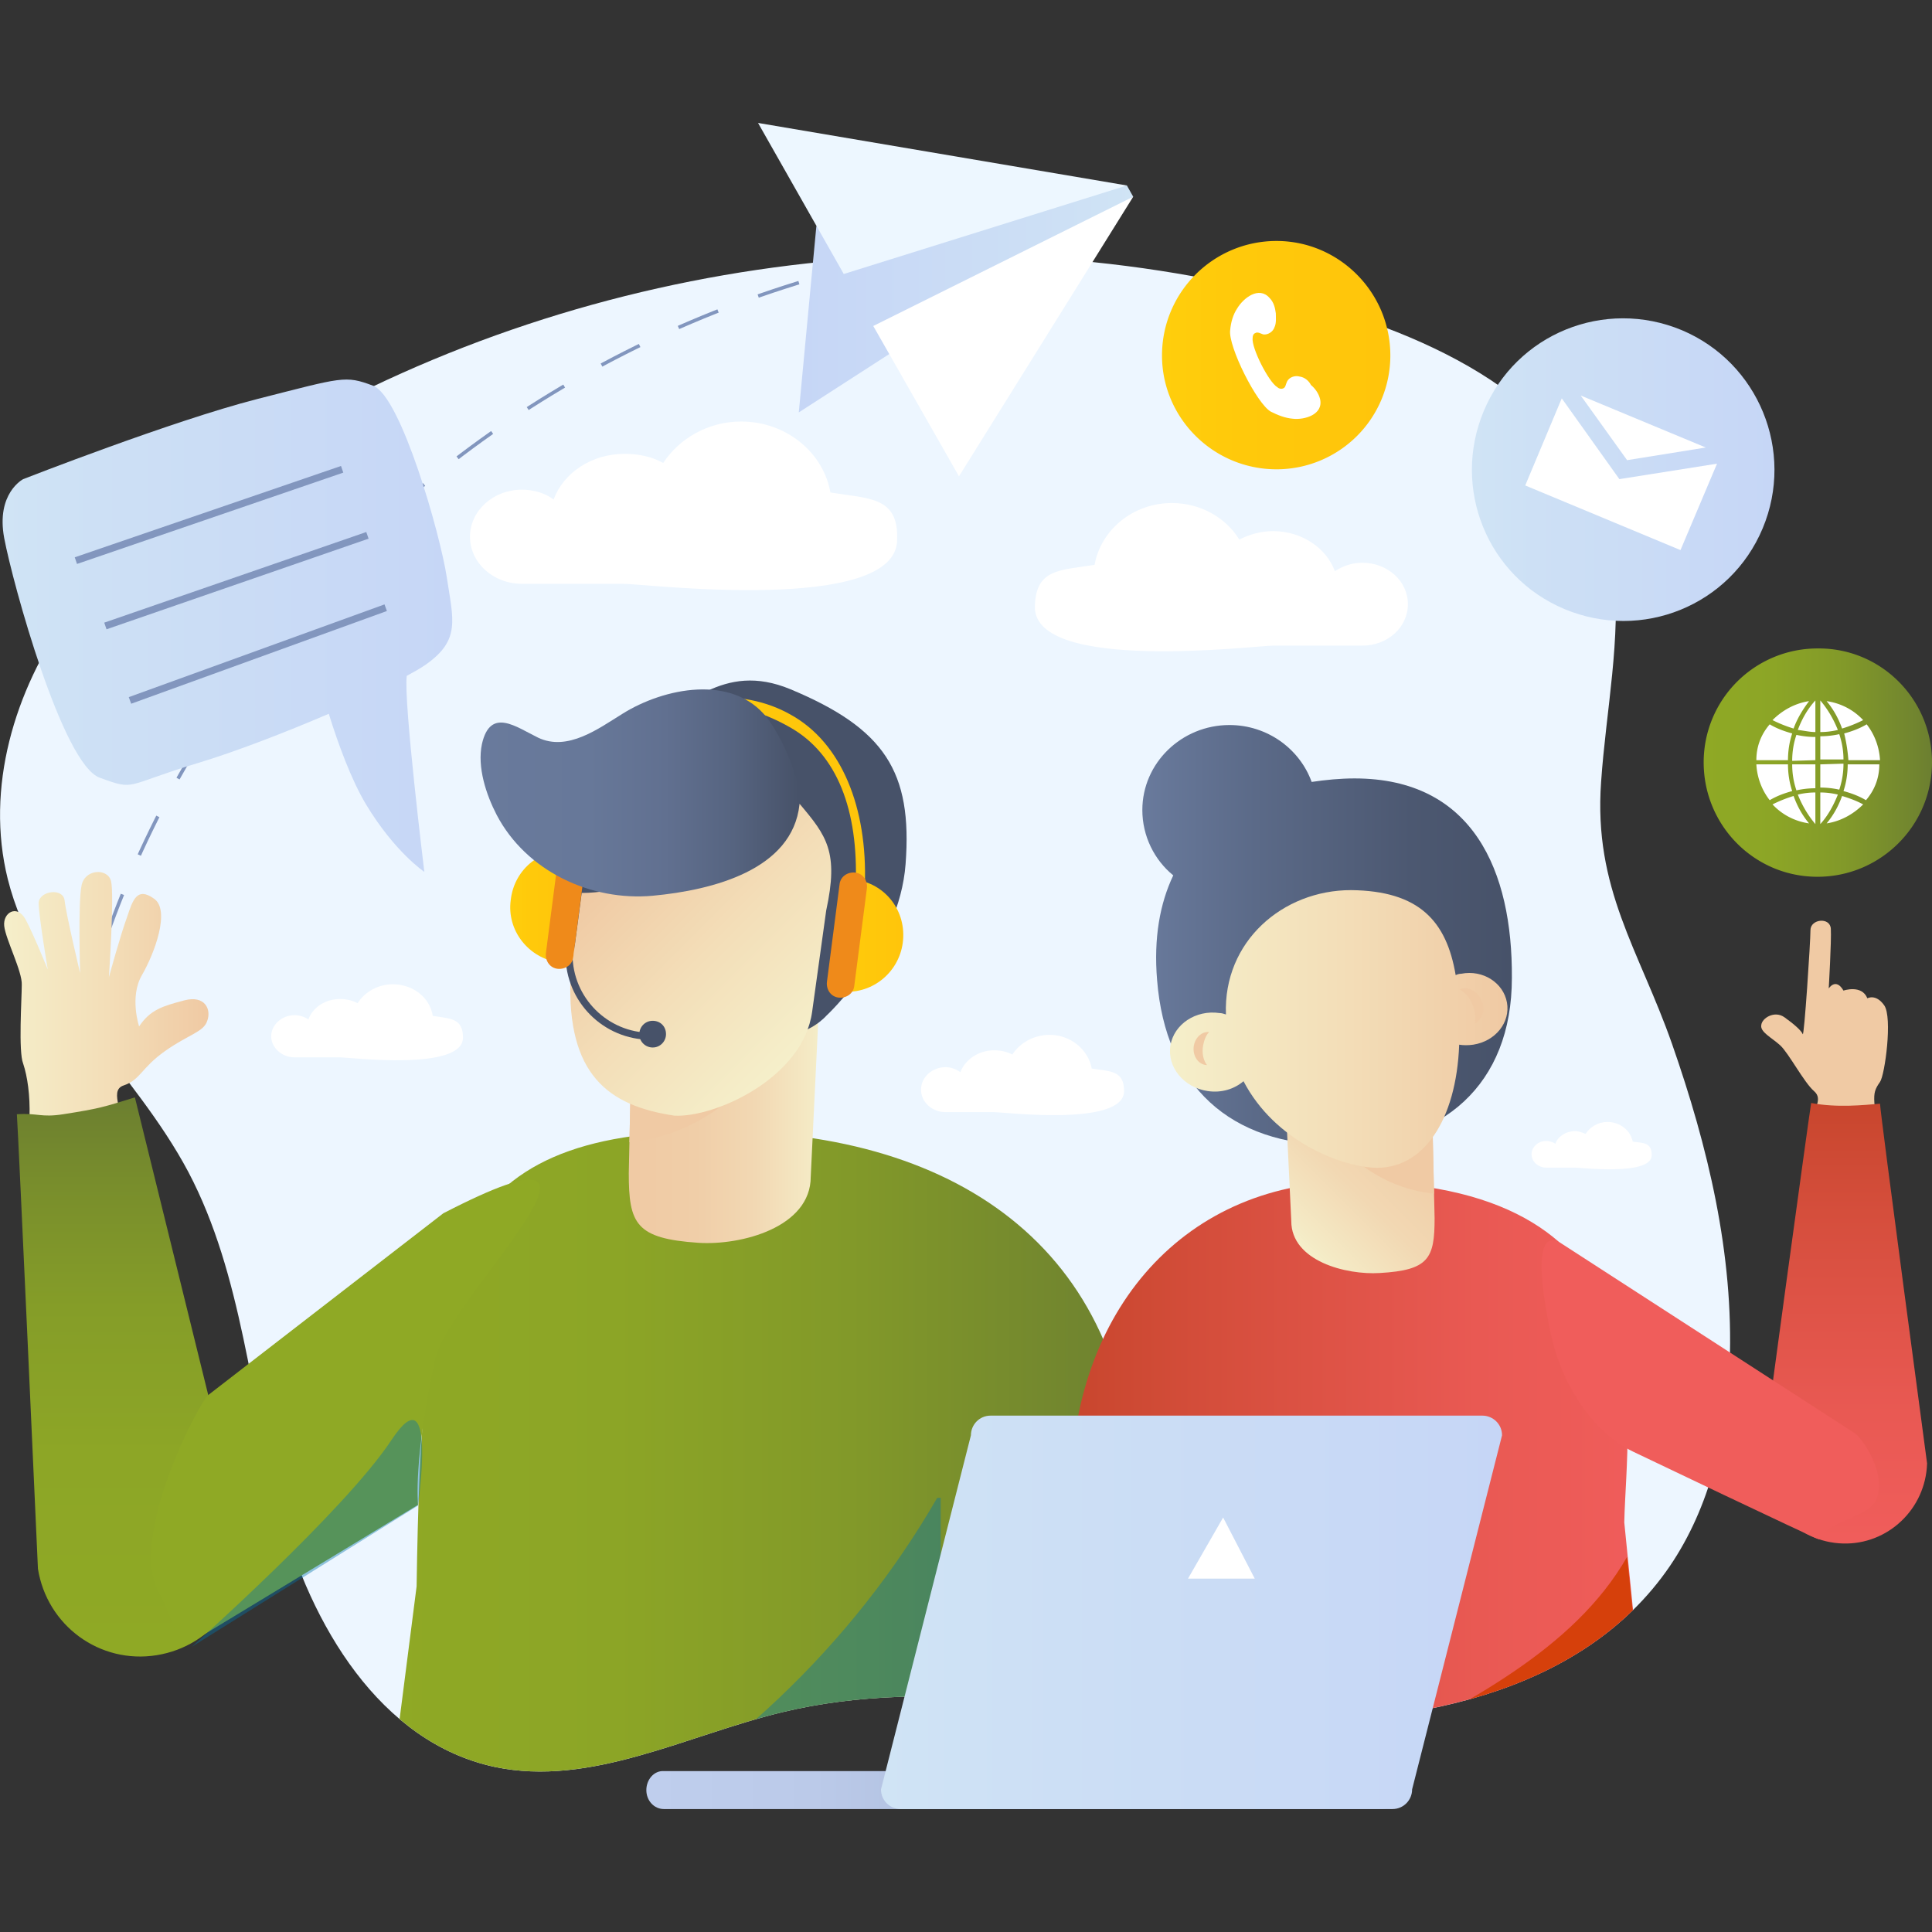 <svg xmlns="http://www.w3.org/2000/svg" xmlns:xlink="http://www.w3.org/1999/xlink" viewBox="0 0 275 275"><rect x="0" y="0" width="275" height="275" fill="#333333" stroke="none"/><path d="M246.2 194.1c.6-15.6-3.1-30.9-8.2-45.5-4.7-13.4-11.2-22.1-10.1-37.3.7-10.2 2.9-20.4 1.8-30.6-2.2-21.4-22.8-31.6-41.3-37-49-14.3-103.8-7.6-148.4 18.2-11.5 6.6-22.5 14.7-30.2 25.5C2 98.3-2.1 112.2 1.1 125.1c4 16 18 27.2 25.7 41.7 7.8 14.8 8.7 32.1 13.1 48.3 4.3 16.2 14.2 32.9 30.5 36.4 13.7 2.9 27.3-4.5 41-7.8 21.6-5.2 44.1.1 66.3 1.2s47.4-3.5 60-22c5.7-8.4 8.1-18.7 8.5-28.8z" fill="#edf6ff"/><defs><path id="A" d="M246.2 194.1c.6-15.6-3.1-30.9-8.2-45.5-4.7-13.4-11.2-22.1-10.1-37.3.7-10.2 2.9-20.4 1.8-30.6-2.2-21.4-22.8-31.6-41.3-37-49-14.3-103.8-7.6-148.4 18.2-11.5 6.6-22.5 14.7-30.2 25.5C2 98.3-2.1 112.2 1.1 125.1c4 16 18 27.2 25.7 41.7 7.8 14.8 8.7 32.1 13.1 48.3 4.3 16.2 14.2 32.9 30.5 36.4 13.7 2.9 27.3-4.5 41-7.8 21.6-5.2 44.1.1 66.3 1.2s47.4-3.5 60-22c5.7-8.4 8.1-18.7 8.5-28.8z"/></defs><clipPath id="B"><use xlink:href="#A"/></clipPath><g clip-path="url(#B)"><linearGradient id="C" gradientUnits="userSpaceOnUse" x1="54.5" y1="212.15" x2="162.7" y2="212.15"><stop offset="0" stop-color="#8fa925"/><stop offset=".306" stop-color="#8ca526"/><stop offset=".615" stop-color="#829929"/><stop offset=".924" stop-color="#71852f"/><stop offset=".995" stop-color="#6c7f30"/></linearGradient><path d="M162.7 263.2l-1.2-49.1c0-35.4-24.4-53.1-59.8-53.1-38.9 0-41.7 19.2-42.4 64.8l-4.8 37.5 108.2-.1z" fill="url(#C)"/><path d="M133.9 263.2v-50h-.5c-12.1 21-30.4 38.3-52.5 50h53z" opacity=".4" fill="#0073aa" enable-background="new"/><linearGradient id="D" gradientUnits="userSpaceOnUse" x1="89.5" y1="153.52" x2="117.2" y2="153.52"><stop offset=".016" stop-color="#f0caa4"/><stop offset=".348" stop-color="#f0cea8"/><stop offset=".65" stop-color="#f2d8b3"/><stop offset=".939" stop-color="#f4eac5"/><stop offset="1" stop-color="#f5efca"/></linearGradient><path d="M90.1 138.8l-.6 28.2c0 7.2 1 9.3 9.9 9.9 6.1.4 16-2.2 16-9.4l1.8-37.4-27.1 8.7z" fill="url(#D)"/><defs><path id="E" d="M90.1 138.8l-.6 28.2c0 7.2 1 9.3 9.9 9.9 6.1.4 16-2.2 16-9.4l1.8-37.4-27.1 8.7z"/></defs><clipPath id="F"><use xlink:href="#E"/></clipPath><path d="M115 131.7c0 17.1-12.5 31-27.8 31-15.4 0-27.9-13.9-27.9-31s12.5-31 27.9-31 27.8 13.9 27.8 31z" clip-path="url(#F)" fill="#f0caa4"/><path d="M112.5 98.1c-9.7-4-14.7 2.7-22.3 6.3-2.9 1.4-8.2 3.3-11.8 3.5-3.2.2-8.8-6.1-9.1-3.1-1 10.4 7.6 13.1 10.4 20.6 2.2 5.7 3.2 19.7 3.2 19.7s23.3 2.6 28.2 2.4c4.2-.2 6.5-2.9 6.5-2.9S128 135 128.9 123c1-13.2-3-19.3-16.4-24.9z" fill="#475269"/><linearGradient id="G" gradientUnits="userSpaceOnUse" x1="87.661" y1="122.368" x2="114.311" y2="149.018"><stop offset=".016" stop-color="#f0caa4"/><stop offset=".493" stop-color="#f3deb8"/><stop offset="1" stop-color="#f5efca"/></linearGradient><path d="M113.8 114.4c-3 3.1-8.2 5.1-13.1 7.5-6.4 3.2-12.9 5.2-17.9 5.2l-1.6 12.1c-.5 13.7 5.3 18.2 14.8 19.6 5.7.3 18.3-5.3 19.6-14.8l2-14.4c1.8-8.3.1-10.6-3.8-15.2z" fill="url(#G)"/><g fill="#475269"><path d="M92.6,148c-6.7,0-12.1-5.4-12.1-12.1h1c0,6.1,5,11.1,11.1,11.1V148z"/><path d="M94.8 147.2c0 1-.8 1.9-1.9 1.9-1 0-1.9-.8-1.9-1.9 0-1 .8-1.9 1.9-1.9s1.9.8 1.9 1.9z"/></g><linearGradient id="H" gradientUnits="userSpaceOnUse" x1="72.584" y1="129.013" x2="82.019" y2="129.013"><stop offset=".005" stop-color="#ffce0c"/><stop offset=".339" stop-color="#ffc90b"/><stop offset=".973" stop-color="#ffc50b"/></linearGradient><path d="M81.6 121.1c.1 0 .3.1.4.1L80 137h-.4c-4.4-.6-7.5-4.6-6.9-8.9.5-4.5 4.5-7.6 8.9-7z" fill="url(#H)"/><path d="M77.7 135.7c-.1 1.1.6 2.1 1.7 2.2s2.1-.6 2.2-1.7l1.8-13.9c.1-1.1-.6-2.1-1.7-2.2s-2.1.6-2.2 1.7l-1.8 13.9z" fill="#ef8a1a"/><linearGradient id="I" gradientUnits="userSpaceOnUse" x1="88.648" y1="112.622" x2="123.134" y2="112.622"><stop offset=".005" stop-color="#ffce0c"/><stop offset=".339" stop-color="#ffc90b"/><stop offset=".973" stop-color="#ffc50b"/></linearGradient><path d="M123.1 126h-1.3c.4-10.6-2.6-18.7-9.4-22.5-6.5-3.7-12.6-4.1-22.1-.5l-1.7.3c7.7-4.6 17-5.5 23.9-1.6 7.3 4 11 13.3 10.6 24.3z" fill="url(#I)"/><linearGradient id="J" gradientUnits="userSpaceOnUse" x1="119.133" y1="133.187" x2="128.577" y2="133.187"><stop offset=".005" stop-color="#ffce0c"/><stop offset=".339" stop-color="#ffc90b"/><stop offset=".973" stop-color="#ffc50b"/></linearGradient><path d="M121.6 125.2h-.4l-2.1 15.8c.1 0 .3.1.4.1 4.4.6 8.4-2.5 9-6.9.6-4.5-2.5-8.5-6.9-9z" fill="url(#J)"/><path d="M121.6 140.3c-.1 1.1-1.1 1.8-2.2 1.7s-1.8-1.1-1.7-2.2l1.8-13.9c.1-1.1 1.1-1.8 2.2-1.7s1.8 1.1 1.7 2.2l-1.8 13.9z" fill="#ef8a1a"/><linearGradient id="K" gradientUnits="userSpaceOnUse" x1="68.405" y1="112.863" x2="113.822" y2="112.863"><stop offset="0" stop-color="#697a9c"/><stop offset=".338" stop-color="#677899"/><stop offset=".58" stop-color="#617090"/><stop offset=".792" stop-color="#566480"/><stop offset=".986" stop-color="#48536a"/><stop offset=".995" stop-color="#475269"/></linearGradient><path d="M88.6 101.6c-3.4 2.1-7.8 5.4-12 3.4-3.1-1.5-6.8-4.4-8 .9-.7 3.3.6 7.2 2.1 10.1 4.2 8 13.4 12.3 22.2 11.5 8.6-.8 19.9-3.7 20.9-13 .3-3.4-2.5-9.6-4.6-12.3-4.9-6.3-14.7-4.3-20.6-.6z" fill="url(#K)"/></g><defs><path id="L" d="M246.2 194.1c.6-15.6-3.1-30.9-8.2-45.5-4.7-13.4-11.2-22.1-10.1-37.3.7-10.2 2.9-20.4 1.8-30.6-2.2-21.4-22.8-31.6-41.3-37-49-14.3-103.8-7.6-148.4 18.2-11.5 6.6-22.5 14.7-30.2 25.5C2 98.3-2.1 112.2 1.1 125.1c4 16 18 27.2 25.7 41.7 7.8 14.8 8.7 32.1 13.1 48.3 4.3 16.2 14.2 32.9 30.5 36.4 13.7 2.9 27.3-4.5 41-7.8 21.6-5.2 44.1.1 66.3 1.2s47.4-3.5 60-22c5.7-8.4 8.1-18.7 8.5-28.8z"/></defs><clipPath id="M"><use xlink:href="#L"/></clipPath><g clip-path="url(#M)"><linearGradient id="N" gradientUnits="userSpaceOnUse" x1="152.31" y1="209.247" x2="234.522" y2="209.247"><stop offset="0" stop-color="#c8462d"/><stop offset=".251" stop-color="#d54e3c"/><stop offset=".705" stop-color="#e95953"/><stop offset=".995" stop-color="#f05d5b"/></linearGradient><path d="M234.5 249.7l-3.3-33c.3-14.8 6.6-47.8-37.8-48.5-24.7-.4-41 18.4-41 44.5v37.6l82.1-.6z" fill="url(#N)"/><path d="M234.5 249.7l-2.9-28.1c-7.6 13.3-23 20.8-37 28.2l39.9-.1z" fill="#d6400b"/><linearGradient id="O" gradientUnits="userSpaceOnUse" x1="162.668" y1="133.1" x2="215.335" y2="133.1"><stop offset="0" stop-color="#697a9c"/><stop offset=".304" stop-color="#5b6a88"/><stop offset=".726" stop-color="#4c5871"/><stop offset=".995" stop-color="#475269"/></linearGradient><path d="M192.8 110.8c-2 0-4.1.2-6.1.5-1.7-4.7-6.3-8.1-11.7-8.1-6.8 0-12.4 5.4-12.4 12.1 0 3.7 1.7 7.1 4.4 9.3-1.9 4-2.8 8.9-2.3 14.9 1.2 15.1 10.4 23.5 25.5 23.5s25-8.6 25-23.8c.1-15.2-5.5-28.4-22.4-28.4z" fill="url(#O)"/><linearGradient id="P" gradientUnits="userSpaceOnUse" x1="181.076" y1="173.384" x2="203.553" y2="150.906"><stop offset="0" stop-color="#f5efca"/><stop offset=".061" stop-color="#f4eac5"/><stop offset=".35" stop-color="#f2d8b3"/><stop offset=".652" stop-color="#f0cea8"/><stop offset=".984" stop-color="#f0caa4"/></linearGradient><path d="M203.7 151.1l.5 22.3c0 5.7-.8 7.4-7.8 7.8-4.8.3-12.6-1.7-12.6-7.4l-1.4-29.5 21.3 6.8z" fill="url(#P)"/><defs><path id="Q" d="M203.7 151.1l.5 22.3c0 5.7-.8 7.4-7.8 7.8-4.8.3-12.6-1.7-12.6-7.4l-1.4-29.5 21.3 6.8z"/></defs><clipPath id="R"><use xlink:href="#Q"/></clipPath><path d="M184.1 145.5c0 13.5 9.8 24.5 22 24.5 12.1 0 22-11 22-24.5s-9.8-24.5-22-24.5c-12.1.1-22 11-22 24.5z" clip-path="url(#R)" fill="#f0caa4"/><linearGradient id="S" gradientUnits="userSpaceOnUse" x1="166.675" y1="146.462" x2="214.611" y2="146.462"><stop offset="0" stop-color="#f5efca"/><stop offset=".507" stop-color="#f3deb8"/><stop offset=".984" stop-color="#f0caa4"/></linearGradient><path d="M214.5 142.7c-.5-2.8-3.4-4.7-6.5-4.1-.3 0-.6.1-.8.2-1.3-7.7-5.2-12-14.9-12.1-9.7 0-18.2 7.3-17.8 17.7-.3-.1-.6-.2-.9-.2-3.4-.5-6.5 1.6-7 4.6-.5 3.1 1.9 6 5.3 6.5 2 .3 3.8-.3 5.1-1.4 4.5 8.6 13.8 12 18.3 12.3 7.3.5 12-6.8 12.4-17.5.6.1 1.3.1 2 0 3.2-.5 5.3-3.2 4.8-6z" fill="url(#S)"/><path d="M209.6 143c.4 1 .5 2 .3 2.7 1.1-.5 1.6-2 1-3.3s-2-2.1-3.1-1.6h-.1c.8.4 1.5 1.2 1.9 2.2zm-38.4 6.2c.1-.9.4-1.8.9-2.3-1.1-.1-2.1.9-2.2 2.2s.7 2.4 1.8 2.5h.1c-.4-.5-.7-1.4-.6-2.4z" fill="#f0caa4"/></g><linearGradient id="T" gradientUnits="userSpaceOnUse" x1="92" y1="254.797" x2="199.1" y2="254.797"><stop offset=".005" stop-color="#bfceed"/><stop offset=".223" stop-color="#bbcae9"/><stop offset=".436" stop-color="#afbfde"/><stop offset=".649" stop-color="#9cabcc"/><stop offset=".859" stop-color="#8090b2"/><stop offset="1" stop-color="#697a9c"/></linearGradient><path d="M92 254.8c0 1.5 1.1 2.7 2.5 2.7h102.1c1.4 0 2.5-1.2 2.5-2.7s-1.1-2.7-2.5-2.7H94.5c-1.4-.1-2.5 1.2-2.5 2.7z" fill="url(#T)"/><linearGradient id="U" gradientUnits="userSpaceOnUse" x1="125.4" y1="229.5" x2="213.8" y2="229.5"><stop offset="0" stop-color="#d0e4f5"/><stop offset=".204" stop-color="#cde0f5"/><stop offset="1" stop-color="#c6d6f6"/></linearGradient><path d="M125.4 254.7c0 1.6 1.3 2.8 2.8 2.8h70c1.6 0 2.8-1.3 2.8-2.8l12.8-50.4c0-1.6-1.3-2.8-2.8-2.8h-70c-1.6 0-2.8 1.3-2.8 2.8l-12.8 50.4z" fill="url(#U)"/><path d="M178.6 224.7l-4.5-8.7-5 8.7zM118.2 70.1c-1-5.7-6.3-10.1-12.7-10.1-4.7 0-8.8 2.4-11.1 5.9-1.6-.9-3.5-1.3-5.5-1.3-4.7 0-8.7 2.7-10.1 6.5-1.2-.9-2.8-1.4-4.5-1.4-4.1 0-7.4 3-7.4 6.7s3.3 6.7 7.4 6.7h14.5c2.9 0 38.9 4.4 38.9-6.3.2-6.1-3.9-5.8-9.5-6.7zm37.6 10.3c.9-5 5.5-8.8 11-8.8 4.1 0 7.7 2.1 9.6 5.2 1.4-.7 3-1.2 4.8-1.2 4.1 0 7.6 2.4 8.8 5.7 1.1-.7 2.4-1.2 3.9-1.2 3.6 0 6.5 2.6 6.5 5.9s-2.9 5.9-6.5 5.9h-12.7c-2.5 0-33.9 3.9-33.9-5.5.1-5.5 3.6-5.2 8.5-6zm-.4 71.7c-.5-2.7-3-4.8-6-4.8-2.2 0-4.2 1.1-5.3 2.8-.8-.4-1.6-.6-2.6-.6-2.2 0-4.1 1.3-4.8 3.1-.6-.4-1.3-.7-2.1-.7-1.9 0-3.5 1.4-3.5 3.2s1.6 3.2 3.5 3.2h6.9c1.4 0 18.5 2.1 18.5-3 0-2.9-1.9-2.8-4.6-3.2zm77 10.4c-.3-1.6-1.8-2.8-3.6-2.8-1.3 0-2.5.7-3.1 1.7-.5-.2-1-.4-1.5-.4-1.3 0-2.5.8-2.8 1.8-.3-.2-.8-.4-1.3-.4-1.2 0-2.1.9-2.1 1.9s.9 1.9 2.1 1.9h4.1c.8 0 11 1.2 10.9-1.8 0-1.8-1.2-1.7-2.7-1.9zM61.6 144.6c-.4-2.6-2.8-4.5-5.7-4.5-2.1 0-4 1.1-5 2.7-.7-.4-1.6-.6-2.5-.6-2.1 0-3.9 1.2-4.5 2.9-.6-.4-1.3-.6-2-.6-1.8 0-3.3 1.4-3.3 3s1.5 3 3.3 3h6.5c1.3 0 17.5 2 17.5-2.8 0-2.8-1.8-2.7-4.3-3.1z" fill="#fff"/><g fill="none" stroke="#8296be" stroke-width=".5" stroke-miterlimit="10"><path d="M134.4 35.4l-3 .5"/><path d="M125.5 37.1C50.1 54.1-.7 122.8 8.3 196.1" stroke-dasharray="6.099,6.099"/><path d="M8.7 199.1c.1 1 .3 2 .5 3"/></g><linearGradient id="V" gradientUnits="userSpaceOnUse" x1="113.7" y1="42.55" x2="161.384" y2="42.55"><stop offset="0" stop-color="#c6d6f6"/><stop offset=".796" stop-color="#cde0f5"/><stop offset="1" stop-color="#d0e4f5"/></linearGradient><path d="M116.2 32.2l-2.5 26.5L161.3 28l-.9-1.6z" fill="url(#V)"/><path d="M107.9 17.5l52.5 8.9L120.1 39z" fill="#edf7ff"/><path d="M136.5 67.8L161.3 28l-37 18.4z" fill="#fff"/><linearGradient id="W" gradientUnits="userSpaceOnUse" x1="165.4" y1="50.55" x2="197.9" y2="50.55"><stop offset=".005" stop-color="#ffce0c"/><stop offset=".339" stop-color="#ffc90b"/><stop offset=".973" stop-color="#ffc50b"/></linearGradient><path d="M197.9 50.6a16.2 16.2 0 0 1-16.2 16.2c-9 0-16.3-7.3-16.3-16.2 0-9 7.3-16.3 16.3-16.3 8.9 0 16.2 7.3 16.2 16.3z" fill="url(#W)"/><path d="M185 53.6c-.7-.2-1.5.1-1.8.7-.2.4-.2.9-.6 1-.3.1-.6 0-.8-.2-1.2-.7-3.7-5.6-3.5-7 0-.3.1-.6.4-.7.3-.2.8.1 1.1.2.7.1 1.4-.4 1.6-1 .3-.6.2-1.4.2-2-.1-.8-.3-1.6-.9-2.2-1.5-1.7-3.7 0-4.6 1.5-.6.9-.9 2-1 3.1-.3 2.3 3.8 10.5 5.8 11.6 1 .5 2 .9 3.1 1 1.7.2 4.4-.6 3.9-2.8-.2-.8-.7-1.5-1.3-2-.3-.6-.9-1.1-1.6-1.2z" fill="#fff"/><linearGradient id="X" gradientUnits="userSpaceOnUse" x1="209.509" y1="66.85" x2="252.577" y2="66.85"><stop offset="0" stop-color="#d0e4f5"/><stop offset=".204" stop-color="#cde0f5"/><stop offset="1" stop-color="#c6d6f6"/></linearGradient><path d="M250.9 75.2c-4.6 11-17.2 16.1-28.2 11.5s-16.1-17.2-11.5-28.2 17.2-16.1 28.2-11.5c10.9 4.6 16.1 17.2 11.5 28.2z" fill="url(#X)"/><path d="M242.8 63.7L225 56.3l6.6 9.2zm-12.3 4.5l-8.2-11.5-5.2 12.4 22.1 9.2 5.2-12.3z" fill="#fff"/><linearGradient id="Y" gradientUnits="userSpaceOnUse" x1="242.5" y1="108.55" x2="275" y2="108.55"><stop offset="0" stop-color="#8fa925"/><stop offset=".306" stop-color="#8ca526"/><stop offset=".615" stop-color="#829929"/><stop offset=".924" stop-color="#71852f"/><stop offset=".995" stop-color="#6c7f30"/></linearGradient><path d="M275 108.5c0 9-7.3 16.3-16.3 16.3s-16.2-7.3-16.2-16.3a16.2 16.2 0 0 1 16.2-16.2c9-.1 16.3 7.2 16.3 16.2z" fill="url(#Y)"/><path d="M250 108.2h4.5c0-1.3.2-2.6.6-3.8-1.1-.3-2.2-.7-3.2-1.3-1.2 1.4-1.9 3.1-1.9 5.1zm4.5.6H250c.1 1.9.8 3.7 1.9 5.1 1-.6 2.1-1 3.2-1.3-.4-1.2-.6-2.5-.6-3.8zm3.9 0h-3.3c0 1.3.2 2.5.6 3.7.9-.2 1.8-.3 2.7-.3v-3.4zm0-.6v-3.3c-.9 0-1.8-.1-2.7-.3-.4 1.2-.6 2.4-.6 3.7l3.3-.1zm0 4.6a10.68 10.68 0 0 0-2.5.3c.6 1.5 1.4 2.9 2.5 4.2v-4.5zm3.4-8.3c-.9.2-1.8.3-2.7.3v3.3h3.3c0-1.2-.2-2.4-.6-3.6zm-2.7-.3a10.68 10.68 0 0 0 2.5-.3c-.6-1.5-1.4-2.9-2.5-4.2v4.5zm-.7 0v-4.5c-1.1 1.2-1.9 2.6-2.5 4.2.9.1 1.7.3 2.5.3zm-3.1-.5c.5-1.4 1.3-2.7 2.2-3.9-2 .3-3.8 1.3-5.2 2.7a18.77 18.77 0 0 0 3 1.2zm0 9.6a18.77 18.77 0 0 0-3 1.2c1.3 1.4 3.1 2.4 5.2 2.7-1-1.2-1.7-2.5-2.2-3.9zm3.8-.5v4.5c1.1-1.2 1.9-2.7 2.5-4.2a10.68 10.68 0 0 0-2.5-.3zm3.1.5c-.5 1.4-1.2 2.7-2.2 3.9 2-.3 3.8-1.3 5.2-2.7-.9-.5-2-.9-3-1.2zm0-9.6a18.77 18.77 0 0 0 3-1.2c-1.3-1.4-3.1-2.4-5.2-2.7 1 1.2 1.7 2.5 2.2 3.9zm-3.1 5.1v3.3c.9 0 1.8.1 2.7.3.4-1.2.6-2.4.6-3.7l-3.3.1zm8.4 0H263c0 1.3-.2 2.6-.6 3.8 1.1.3 2.2.7 3.2 1.3 1.2-1.4 1.9-3.1 1.9-5.1zm-4.4-.6h4.5c-.1-1.9-.8-3.7-1.9-5.1-1 .6-2.1 1-3.2 1.3.3 1.2.5 2.5.6 3.8z" fill="#fff"/><linearGradient id="Z" gradientUnits="userSpaceOnUse" x1=".399" y1="143.493" x2="29.673" y2="143.493"><stop offset="0" stop-color="#f5efca"/><stop offset=".507" stop-color="#f3deb8"/><stop offset=".984" stop-color="#f0caa4"/></linearGradient><path d="M16.4 161c2-1.9-1.2-5.7 1.2-6.5s2.5-2.5 5.9-4.9 5.5-2.7 6-4.3c.6-1.6-.3-3.7-3.3-2.9s-4.8 1.3-6.4 3.7c0 0-1.4-4.2.4-7.3s4.1-9.3 1.7-10.9c-2.4-1.7-3 .2-3.8 2.6-.9 2.4-2.6 8.6-2.6 8.6s.8-11.8.3-13.7-3.8-1.7-4.2.7c-.5 2.4-.2 12.4-.2 12.4s-2-8.4-2.2-10.3-3.6-1.4-3.7.3c0 1.8 1.3 9.5 1.3 9.5s-2.1-5.2-3.2-7.2c-1.2-2.1-3.2-.9-3 1s2.6 6.5 2.5 8.4c0 1.9-.5 9.5.2 11.2.6 1.8 1 4.5.9 7.6-.2 3.3 8.3 5.7 12.2 2z" fill="url(#Z)"/><linearGradient id="a" gradientUnits="userSpaceOnUse" x1="18.595" y1="235.79" x2="18.595" y2="156.2"><stop offset="0" stop-color="#8fa925"/><stop offset=".363" stop-color="#8da626"/><stop offset=".624" stop-color="#859d28"/><stop offset=".852" stop-color="#788d2c"/><stop offset=".995" stop-color="#6c7f30"/></linearGradient><path d="M19.2 156.2c-4.5 1.4-5.1 1.6-10.2 2.4-3.2.5-3.6-.2-6.6 0 .2 2.4 3 64.7 3 64.7 1.3 8.1 8.8 13.6 16.9 12.3s13.6-8.8 12.3-16.9l-15.4-62.5z" fill="url(#a)"/><path d="M22.6 226.6c2.1 3.9 2.9 8.3 3.9 7.6l33-20s-.7-6.5 2.5-20.9c2-8.8 31.7-36.4 1.1-20.6l-33.5 25.9c-1.1.9-11.4 20-7 28z" fill="#8fa925"/><path d="M27.3 234.4S49.1 215 55.7 205s3.8 9.3 3.8 9.3l-32.2 20.1z" opacity=".4" fill="#0073aa" enable-background="new"/><path d="M258.5 159c-.6-1.1 1.1-2.5-.3-3.7s-3.6-5.4-4.8-6.5-2.9-1.9-2.7-2.9c.1-1 1.9-2.1 3.3-1.1s2.4 1.9 2.6 2.4 1.1-13.1 1.1-14.8c0-1.6 2.8-1.9 2.9-.2s-.3 8.5-.3 8.5 1-1.6 2.1.3c0 0 2.6-.9 3.4 1.1 0 0 1.2-.7 2.4 1s.1 9.9-.6 10.9-.9 1.5-.8 3 .4 2.1-.2 2.4c-.5.3-6.2 2.9-8.1-.4z" fill="#f0caa4"/><linearGradient id="b" gradientUnits="userSpaceOnUse" x1="262.597" y1="219.706" x2="262.597" y2="157"><stop offset=".005" stop-color="#f05d5b"/><stop offset=".295" stop-color="#e95953"/><stop offset=".749" stop-color="#d54e3c"/><stop offset="1" stop-color="#c8462d"/></linearGradient><path d="M257.8 157c3.7.7 7.4.3 9.8.1.1 1.9 6.7 51.2 6.7 51.2-.2 6.5-5.6 11.6-12 11.4-6.5-.2-11.6-5.6-11.4-12-.1 0 6.7-49.7 6.9-50.7z" fill="url(#b)"/><path d="M267 213.6c-1.2 2.4-7.2 3.1-8.1 5.5-.8-.2-26.5-12.5-26.5-12.5-6-2.9-10.2-10-11.6-16.5-1.3-5.9-2.8-15.5 1.3-13.2L264 204c.9.5 4.8 5.9 3 9.6z" fill="#f05d5b"/><linearGradient id="c" gradientUnits="userSpaceOnUse" x1=".371" y1="89.062" x2="64.374" y2="89.062"><stop offset="0" stop-color="#d0e4f5"/><stop offset=".204" stop-color="#cde0f5"/><stop offset="1" stop-color="#c6d6f6"/></linearGradient><path d="M60.6 94.6c5-3.5 3.9-6.4 3-12.4s-6.5-25.8-10.5-27.3-4.3-1.2-16.5 1.9C24.5 59.9 3.3 68.2 3.3 68.2s-3.9 2-2.7 8.4 8.3 32.2 13.6 34.1c5.2 1.9 3.4 1.1 14-2.1 5.3-1.6 12.3-4.3 18.6-7 1.3 4.2 3.2 9.4 5.3 12.9 4.1 6.8 8.3 9.6 8.3 9.6s-3-24.5-2.5-27.9c1.1-.6 2-1.1 2.7-1.6z" fill="url(#c)"/><path d="M10.8 79.8l37.9-13M15 89.1l37.3-12.9M18.5 99.7l36.4-13.2" fill="none" stroke="#8296be" stroke-miterlimit="10"/></svg>